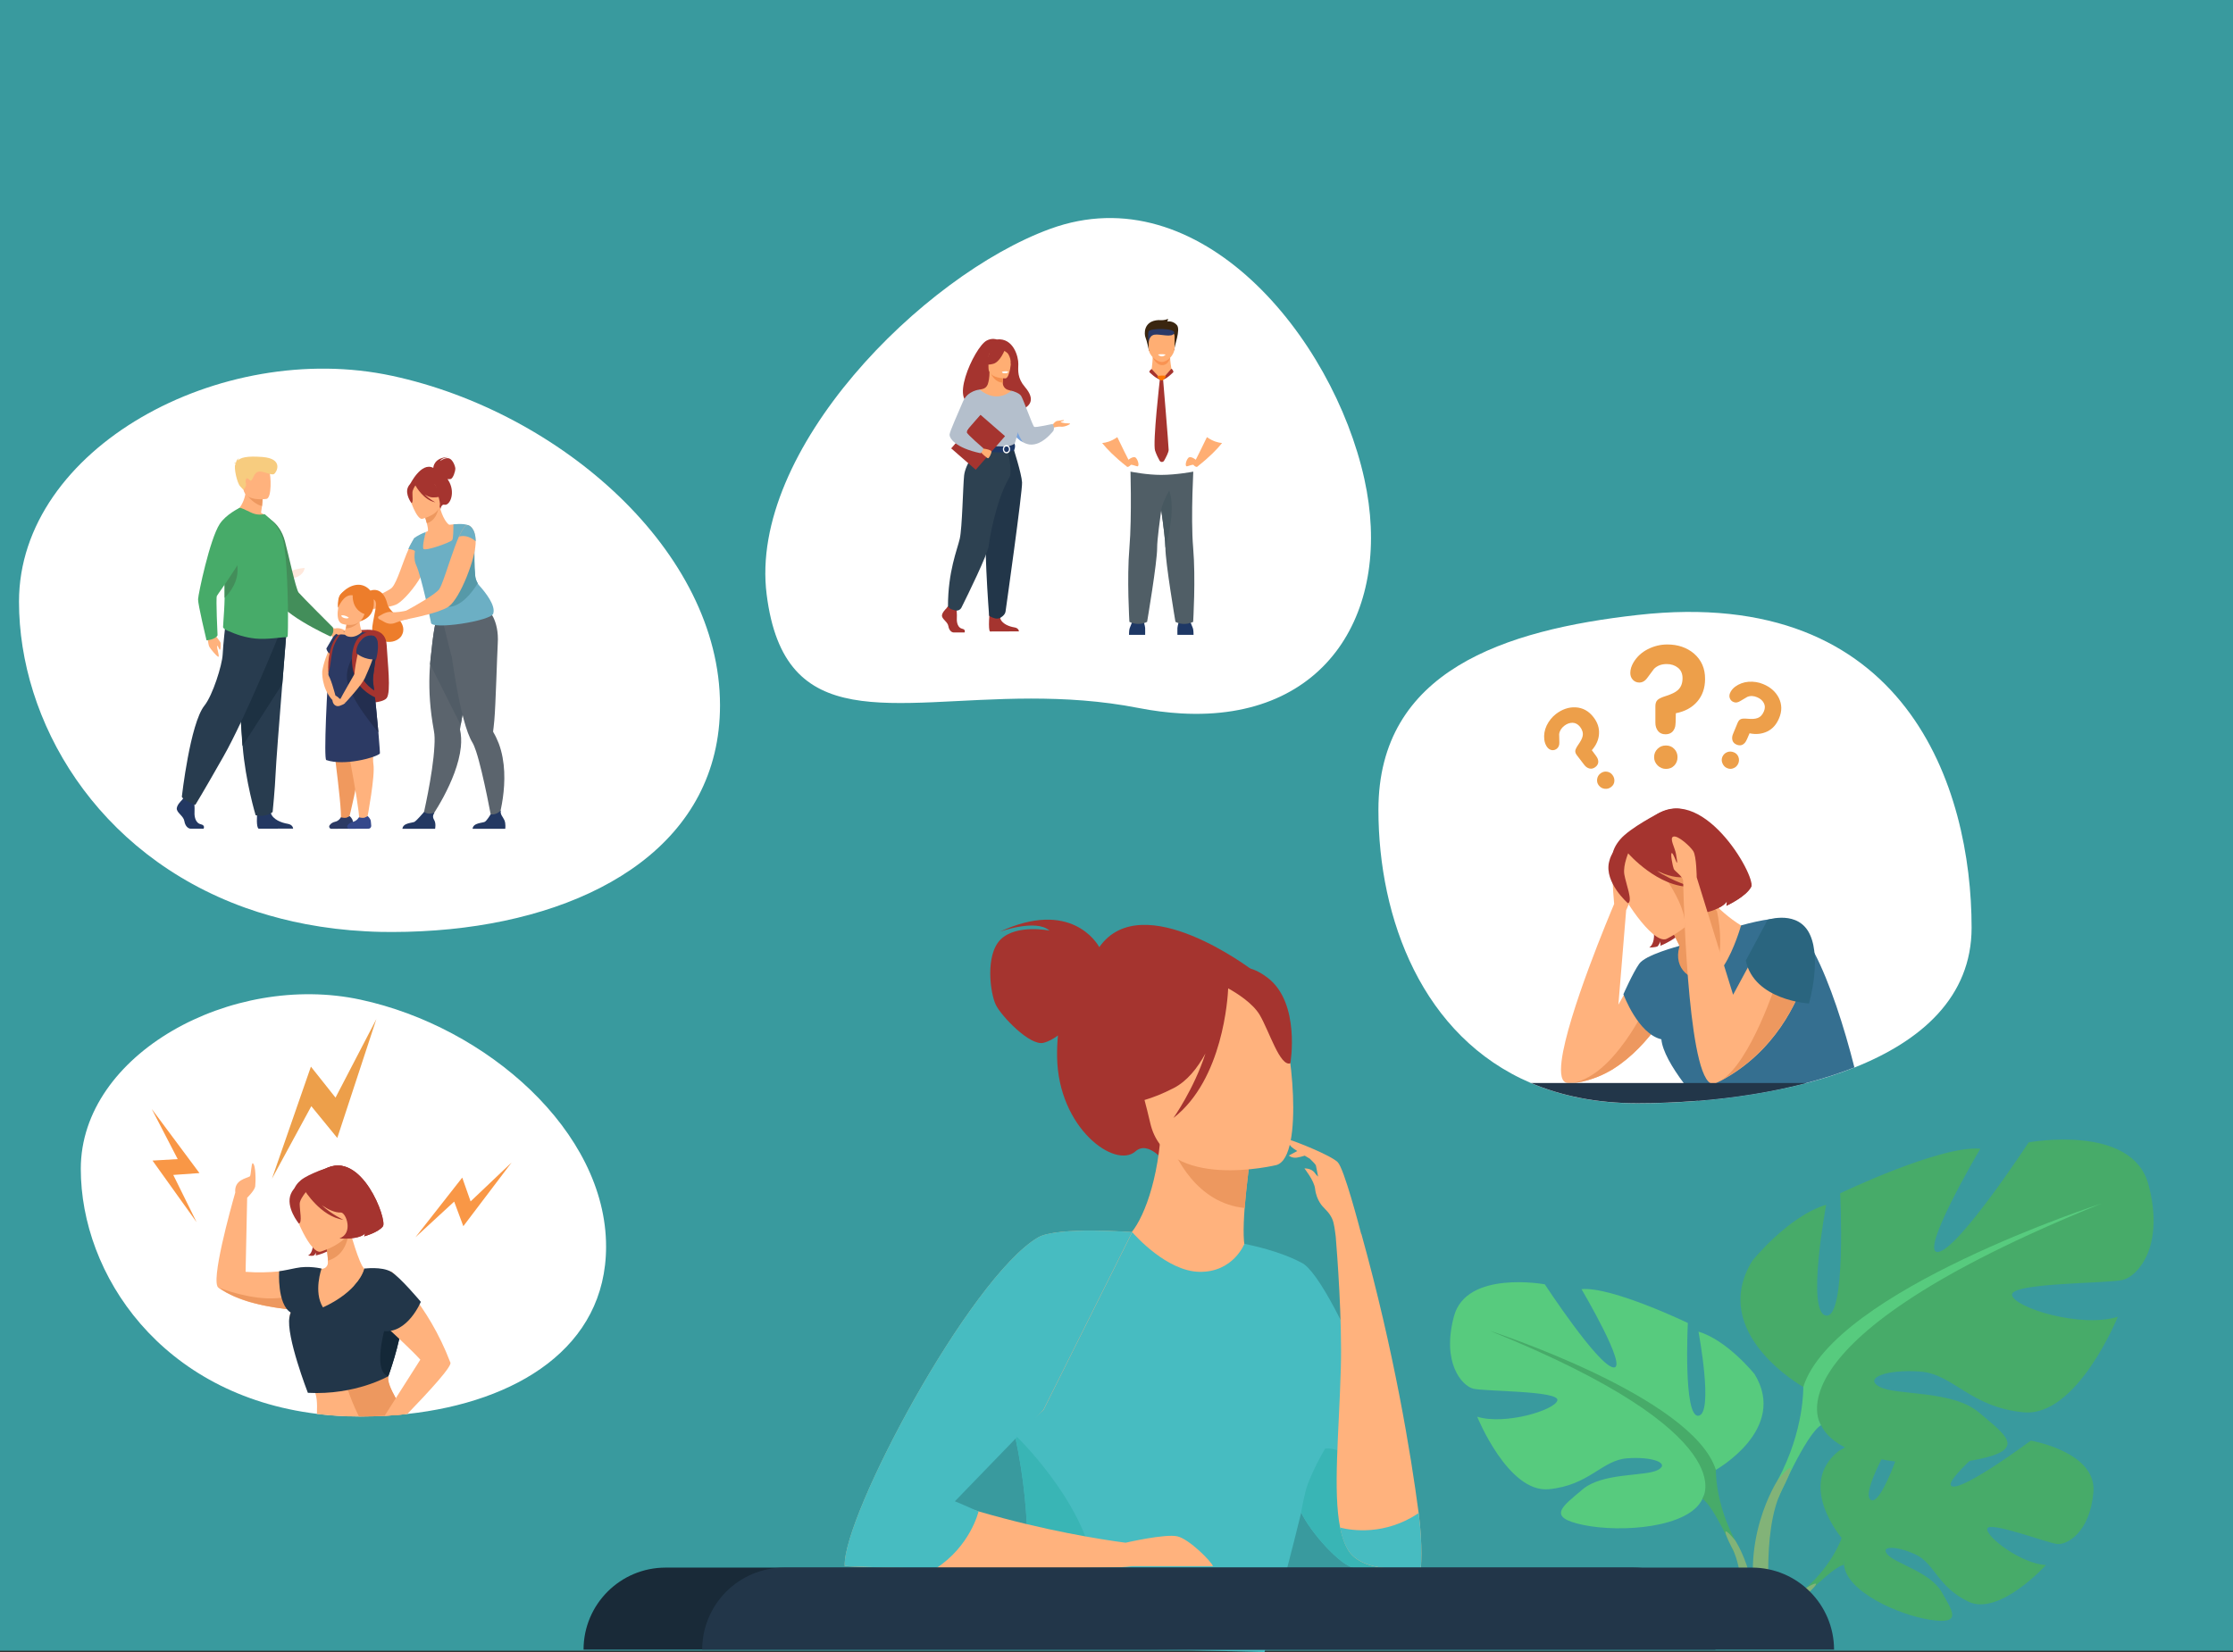 <?xml version="1.0" encoding="UTF-8"?>
<svg xmlns="http://www.w3.org/2000/svg" version="1.1" width="1000" height="740" viewBox="0 0 1000 740"><rect x="0" y="0" width="1000" height="740" fill="#333333" stroke="none"/><svg id="Ebene_1" viewBox="0 0 2902.8 1679.5" width="1279" height="740" x="-140" y="0">
  <defs>
    <style>.cls-1{fill:#ffb27d;}.cls-2{fill:#47bcc1;}.cls-3{fill:#1e3865;}.cls-4{fill:#ffe8dc;}.cls-5{fill:#2d4151;}.cls-6{fill:#438e5a;}.cls-7{fill:#356f90;}.cls-8{fill:#47ab69;}.cls-9{fill:#223649;}.cls-10{fill:#f0995e;}.cls-11{fill:#a5342f;}.cls-12{fill:#f99352;}.cls-13{fill:#399a9e;}.cls-14{fill:#f8caa4;}.cls-15{fill:#1d3142;}.cls-16{fill:#ed7d2b;}.cls-17{fill:#fc7600;}.cls-18{fill:#82b378;}.cls-19{fill:#505e66;}.cls-20{fill:#ffae73;}.cls-21{fill:#5b646d;}.cls-22{fill:#fff;}.cls-23{fill:#232e4f;}.cls-24{fill:#2c3a64;}.cls-25{fill:#ed985f;}.cls-26{fill:#192a38;}.cls-27{fill:#3a2610;}.cls-28{fill:#e8f2fa;}.cls-29{fill:#283c4f;}.cls-30{fill:#515c66;}.cls-31{fill:#5699a8;}.cls-32{fill:#2a657f;}.cls-33{fill:#475860;}.cls-34{fill:#142838;}.cls-35{fill:#f48f4e;}.cls-36{fill:#39b5b5;}.cls-37{fill:#f99746;}.cls-38{fill:#78a2dc;}.cls-39{fill:#233862;}.cls-40{fill:#ed9f4a;}.cls-41{fill:#6cafc4;}.cls-42{fill:#35488b;}.cls-43{fill:#b4bfcc;}.cls-44{fill:#2a3967;}.cls-45{fill:#f7cc7f;}.cls-46{fill:#57cb7e;}</style>
  </defs>
  <rect class="cls-13" width="2902.8" height="1678.2"/>
  <path class="cls-22" d="M2321.65,943.1c0,70.6-51.2,115.2-119.1,142.2-15.5,6.2-31.9,11.4-48.7,15.8-35.9,9.4-74,15.1-110.1,18.1-21.5,1.7-42.3,2.5-61.6,2.5-41.5,0-77.5-7.5-108.3-20.6-110.5-47.1-155.1-167.2-155.1-277.8,0-141.5,128.2-182.9,263.5-198.1,273.8-30.9,339.4,176.3,339.4,317.9Z"/>
  <path class="cls-22" d="M1518.25,725.3c-13.8-.8-28.4-2.6-43.7-5.6-37.9-7.4-74.5-9.5-109-9.5-142.8.2-250.6,37.6-268.6-105.9-18.5-146.4,158.6-324.3,288.1-371.6,152-55.6,287.4,109.8,319.4,254.2,29.2,132.1-36.8,246.9-186.2,238.4Z"/>
  <path class="cls-22" d="M933.75,1267.3c0,102.6-91,158.1-202,170.2-.7.1-1.5.2-2.2.2-6.9.7-13.8,1.3-20.8,1.6h0c-8.1.4-16.4.7-24.6.7h-1.5c-14.8-.1-29-.9-42.6-2.6-158.3-19.3-240.2-141.6-240.2-249.1,0-117,153.7-200.2,284.3-172,128.3,27.6,249.6,134,249.6,251Z"/>
  <path class="cls-22" d="M1049.55,717c0,138.4-124.1,212.6-274.4,227.6-19.2,1.9-38.9,2.9-58.7,2.9-3.7,0-7.4,0-11.1-.1h-.5c-5.2-.1-10.4-.3-15.5-.6-21.2-1.1-41.5-3.6-60.9-7.3-16.9-3.2-33.1-7.4-48.6-12.3-4.4-1.4-8.7-2.9-13-4.4-151.8-54.6-229.8-190-229.8-311.1,0-156.1,205.1-267.1,379.3-229.6,171.3,36.9,333.2,178.8,333.2,334.9Z"/>
  <path class="cls-11" d="M1435.05,962.9c-2.3-4.2-29.2-49.1-101.3-15.6,0,0,37-13.5,50.7-1.2,0,0-33.3-6.9-49.6,8.9-16.2,15.9-10.5,55.5-4.9,66.7,5.5,11.2,34.4,41.7,48.2,38.5,5.2-1.2,10.4-4.2,14.9-7.5-.7,6.7-1,14-.9,21.8,1.1,72.4,59,114.3,79.7,96,13.3-11.8,30.9,12.2,30.9,12.2l88.1-196.3s-112.1-85.7-155.8-23.5Z"/>
  <path class="cls-1" d="M1640.35,1370.6c-18.5,12.8-41.6,23.4-70.7,30.1-108.9,25.2-150.7-66.9-166.3-130.1,14.9-8.5,28.8-10.4,36.9-11.3,7.9-.9,16.2-1.5,23-1.9,12.2-9.4,30.5-47.7,34.5-107.2l5.1,1.4,85.8,23.5s-3.9,27.3-5.9,53.1c-1.5,20.2-1.7,39.5,2.1,44.2,6.7,1.5,10.7,2.4,10.7,2.4v.1c1.3,1.7,26.2,42.7,44.8,95.7Z"/>
  <path class="cls-25" d="M1588.75,1175s-3.9,27.3-5.9,53.1c-48.6-4.9-71.2-51.2-80-76.6l85.9,23.5Z"/>
  <path class="cls-1" d="M1615.25,1184.4s-112.3,27.6-128.4-42.6-41.4-113.9,29.5-134.5c71-20.6,91.1,3,102.2,25.1,11.2,22.2,25.5,143.1-3.3,152Z"/>
  <path class="cls-11" d="M1606.35,994.2c-22.2-17.1-34.3-9.5-40.3-1.5-69.3-19.8-97.6,39.3-97.6,39.3,4,52.1-25.8,89.2-25.8,89.2,0,0,23.4,8,68-15,13.6-7,24.2-20.3,32.3-35.2-11.8,36.5-32.6,65.6-32.6,65.6,50.6-39.1,55.3-122.9,55.7-131.8,8.3,4.6,24.9,14.9,32.1,27.1,9.7,16.6,20.6,52.8,31.1,49.1,0,.2,10.5-61.1-22.9-86.8Z"/>
  <path class="cls-2" d="M1640.35,1283.6c-15.7-8.3-35.8-14.5-57.8-19.1,0,0-11.3,29.1-45.8,28.5-32.8-.6-65.2-36.8-68.3-40.4-37.5-1.2-65.1,0-65.1,0,0,0-79,123.7-69.3,152.3,6.4,18.9,11.5,37.5,15.5,55.7,18.4,84.4,12.6,157.8,7.9,192.3-1.8,13.3-3.4,20.8-3.4,20.8l248.9,5.8s20.6-73.4,35.9-136.1c.5-1.9.9-3.8,1.4-5.6,10.4,21.4,39.8,53.5,53.1,56,.8.2,4.5.2,9.9.3,19.9.2,58.5.4,58.5.4,7.4-59.1-89-296.8-121.4-310.9Z"/>
  <path class="cls-36" d="M1357.45,1652.8c4.7-34.4,10.5-107.9-7.9-192.3.1-1,.1-1.5.1-1.5,0,0,68.1,65.1,79.9,133.1,8.1,46.5-41,58.6-72.1,60.7Z"/>
  <path class="cls-1" d="M1550.55,1592.2c-1.4-4.5-24-27.5-36.2-30.3s-52.6,6.5-52.6,6.5h0c-25.1-3.3-82.2-12.3-149.2-31.8-11.8-3.4-23.9-7.2-36.2-11.3l102-91.9,90.2-180.7s-76.5-6-95.9,5.5c-69.7,41.5-198.7,283.9-196.3,334,0,0,32.7,1.8,92.4,2.6,45.9.6,107.7.6,183-1.4,0,0,8.3,0,17-1.2h81.8Z"/>
  <path class="cls-2" d="M1378.25,1433.3l-90,93c8.9,3.4,18.1,8.1,24.1,10.2,0,0-8.2,35.4-43.7,58.2-59.7-.8-92.4-2.6-92.4-2.6-2.4-50.2,126.6-292.5,196.3-334,19.4-11.5,95.9-5.5,95.9-5.5l-90.2,180.7Z"/>
  <path class="cls-36" d="M1761.75,1594.4c-5.4,0-67.6-.6-68.4-.7-13.3-2.5-42.7-34.6-53.1-56-.5,1.9,3.3-20.2,6.8-29.2,7.5-19.3,17.5-35.7,17.5-35.7,35.8-5.3,97.3,87.7,97.2,121.6Z"/>
  <path class="cls-1" d="M1759.65,1538.3c-7.9-60.1-24.9-164.1-58.2-283.8h-.2c-2-7.6-17.4-66.6-23.9-73-6.9-6.9-43.3-21.4-49.6-22.9,0,0-1,4.2,2.7,7.5,1.1,1,3.2,2.4,5.8,4.1l-8.6,4.6s3.2,2.8,8.1,2.1c2.3-.3,5.4-1.2,8.1-2,1.8,1.1,3.5,2.1,5.2,3.1,2.7,2.6,5.9,5.8,6.2,7,.3,1.4,1.5,7.4,2.2,11.2-1.3-1.2-2.5-2.4-3.2-3.5-3.5-5.3-10.7-4.8-10.7-4.8,0,0,9.9,12.4,10.8,20.5,1.4,12.3,8.3,18.7,8.3,18.7h0c2.5,3,6.1,5.6,9,11.8,2.2,4.5,3,13.2,3.7,18.2h0c1.5,18.1,6.6,84.8,5.2,133.9-1.9,66.1-8.1,125.3-.7,162.1,1.9,9.5,4.8,17.5,8.8,23.8,16.2,24.9,73.2,17.6,73.2,17.6,0,0,2.3-21.6-2.2-56.2Z"/>
  <path class="cls-2" d="M1761.75,1594.4s-56.9,7.3-73.2-17.6c-4.1-6.2-6.9-14.2-8.8-23.8,12.2,3.1,45.6,8.2,79.9-14.7,4.5,34.6,2.1,56.1,2.1,56.1Z"/>
  <path class="cls-4" d="M605.35,585.2s6.8-6.6,22-7.8c0,0-.2,6.5-8.8,9.6-8.5,3.1-13.2-1.8-13.2-1.8Z"/>
  <path class="cls-1" d="M719.95,1421.6c-5.1-9.2-8.7-17.3-7.6-22.4h0c.2-.8.4-2.4.7-4.5,1-8,2.9-23.8,5.9-37.8.4-1.9.8-3.7,1.3-5.4h0c.3-1.1.6-2.2.9-3.3.8-2.9,1.3-5.7,1.5-8.4,1.5-18.1-9-33.2-19.6-42-1.4-1.2-2.8-2.2-4.2-3.1-4-2.7-7.9-4.4-10.8-4.8-2.8-2.4-6.4-12.1-9.4-21.2-1.1-3.4-2.1-6.8-3-9.6,0-.1-.1-.2-.1-.3-.9-3.1-1.6-5.6-2-6.9h0c-.1-.5-.2-.8-.2-.8l-.8.5-3.2,2h0l-7.9,5-12.3,7.8v.1c.3,1.2.6,2.5.9,3.9.1.7.2,1.4.3,2.2.3,2.1.4,4.3.5,6.5h0c.1,1.6.1,3.2.1,4.8,0,3.4-2.9,6.2-6.3,6h-.2c-6.9-.3-14.4-.4-18.4,0-7.5.8-15.5,1.9-24.5,2.7h-.2c-10.1.9-21.3,1.4-34,.4l1.6-75.3s7.8-7.6,8.2-11.7c.5-4.1.8-21.6-2.5-23.4-1.5-.8-1.8,12.6-2.9,13.3-3.3,2.2-16.1,3.3-14.9,16.5h0c-4.4,15.4-25.8,92-16.9,96.9h0c2.5,1.8,5.1,3.4,7.9,4.9.6.3,1.2.6,1.8.9.3.2.7.4,1,.5l3,1.5c.6.3,1.1.5,1.7.8.8.4,1.6.7,2.4,1,.5.2,1,.4,1.5.6,1.2.5,2.4.9,3.6,1.4.3.1.7.3,1,.4.1.1.2.1.4.1.4.1.8.3,1.2.4h0c.7.2,1.4.5,2.1.7.7.2,1.4.4,2.1.7,1.4.4,2.8.9,4.2,1.2.5.2,1.1.3,1.6.4.3.1.6.2.9.2.7.2,1.4.4,2,.5,1.5.4,3.1.8,4.6,1.1.5.1,1.1.2,1.6.4h.2c.7.1,1.4.3,2,.4.7.1,1.4.3,2.2.4,1.7.3,3.4.7,5.1.9,1.5.3,2.9.5,4.4.7.9.1,1.8.3,2.7.4.8.1,1.6.2,2.4.3.8.1,1.6.2,2.3.3,1.1.1,2.3.3,3.4.4h0c.5.1,1,.1,1.5.2.7.1,1.3.1,1.9.2.4,0,.9.1,1.3.1-.4.9-.7,1.9-.9,2.9-.3.9-.5,1.9-.7,2.8v.1c-.5,2.5-.6,5-.4,7.5,2.5,23,20.8,52.4,26.3,71.7.7,2.4,1.2,4.7,1.4,6.8.4,3.9.4,9,.2,14.4,13.6,1.7,27.9,2.6,42.6,2.6h1.5c8.3,0,16.5-.2,24.6-.7h0c7-.4,13.9-.9,20.8-1.6-3.2-5.6-6.5-11.1-9.4-16.2Z"/>
  <path class="cls-11" d="M661.45,1231.1s18.9,6.7,8.6,27.9c0,0,15.5-.2,18.7-5.1,0,0-.3,2-.9,3,0,0,14.5-3.9,19.1-10.2,4.6-6.3-21.7-78.6-59-58.2,0,0-34.6,7.8-19.5,45.9s2.3,42,2.3,42c0,0,4.1.7,5.8.1,0,0,2.2-1.7,2.3-3.3,0,0,.2,2.3-.3,3.2,0,0,14.2-2.9,19.5-10.2,5.3-7.2,7.8-27.7,3.4-35.1Z"/>
  <path class="cls-25" d="M648.25,1259.5s2.1,13.2,3,22.1c17.8-5.7,19.5-21.8,22.2-30.7l-25.2,8.6Z"/>
  <path class="cls-11" d="M670.75,1250s7.3-14.9,8.2-27c.6-8.7,5.7-44.7-25.5-36.8,0,0-21.8,6.9-29.9,13.6-6.4,5.4-15.2,16.5-1.2,42.8l3.9,9,44.5-1.6Z"/>
  <path class="cls-1" d="M643.55,1272.5s38.5-11.1,31.2-34.9c-7.3-23.9-7.2-41.4-32.1-35.3-24.9,6.1-26.9,16.6-26.4,25.2.5,8.5,17.1,47.3,27.3,45Z"/>
  <path class="cls-11" d="M635.15,1204.5s-12.7,12.7-12.8,19.3c-.1,6.7,2.9,19.4-.9,20.1,0,0-13.7-16.6-8.1-30.1,6-14.2,21.8-9.3,21.8-9.3Z"/>
  <path class="cls-11" d="M647.85,1188.5s-.4.1-1,.3c1.2,2.6-19.7,21.1-19.7,21.1,0,0,16.4,27,39.6,30.2,0,0-11.9-5.5-21.9-14.8,6.3,4.3,13.2,7.7,19.5,7.4,5.2.3,12.8,21.1-1.6,26.3,0,0,19.2,2,26-5.1,0,0-.3,2-.9,3,0,0,14.5-3.9,19.1-10.2,4.5-6.3-21.7-78.6-59.1-58.2Z"/>
  <path class="cls-25" d="M624.15,1332.3c-22.3-1.5-53.4-5.9-76.2-18.3-4.5-2.8-7.5-4.6-7.9-4.9h0c.4.2,2.8,1.1,6.5,2.3,14.5,4.9,49.6,14.6,71.6,3.6,15.6-7.8,12.2,4.6,6,17.3Z"/>
  <path class="cls-25" d="M729.45,1437.8c-6.9.7-13.8,1.3-20.8,1.6h0c-8.1.4-16.4.7-24.6.7h-1.5c-5.2-10.5-9-20.3-11.2-26.9-1.8-5.1-2.6-8.2-2.6-8.2,13-6.6,26-9.7,38.3-10.3,2.1-.1,4.1-.1,6.1-.1-.3,2.1-.5,3.7-.7,4.5h0c-1.1,5.2,2.5,13.2,7.6,22.4,2.8,5.2,6.1,10.7,9.4,16.3Z"/>
  <path class="cls-9" d="M724.35,1318.8c-10.7-19-36.2-29.1-36.2-29.1-8,25.4-42.2,39.4-42.2,39.4-9.8-15.9-1.4-39.4-1.4-39.4h0s-13-3.3-26.2-.5-16.9,3.2-16.9,3.2c0,0-2.2,33.4,11.8,42-.6,1.6-1.1,3.2-1.3,4.7-3.7,19.1,18.7,76.9,18.7,76.9,48.3,2.6,81.8-16.9,81.8-16.9,0,0,11.9-32.3,14.4-57.3.9-9.4.4-17.8-2.5-23Z"/>
  <polygon class="cls-40" points="594.15 1198.3 594.15 1198.3 633.75 1084.4 658.75 1115.9 700.25 1036.1 700.25 1036.1 660.55 1156.9 634.15 1124.6 594.15 1198.3"/>
  <polygon class="cls-37" points="517.55 1242.5 517.55 1242.5 472.75 1179.9 498.35 1178.4 471.95 1127.4 471.95 1127.4 520.45 1192.6 493.85 1194.5 517.55 1242.5"/>
  <polygon class="cls-37" points="739.95 1257.9 739.95 1257.9 787.55 1197.2 796.05 1221.4 837.75 1181.8 837.75 1181.8 788.65 1246.6 779.35 1221.6 739.95 1257.9"/>
  <path class="cls-34" d="M726.75,1341.9c-2.5,25-14.4,57.3-14.4,57.3-18.2-5.8-.3-60.1-.3-60.1,7.8-.3,10.5-.1,14.7,2.8Z"/>
  <path class="cls-1" d="M775.35,1384.9h0c-22.7-59.7-59.6-92.1-59.6-92.1-20.1-4.2-26,9.1-30.8,28.6-1.2,5.1,42,41.1,60,60.9h0l-25,39.3-11.3,17.8c7-.4,13.9-.9,20.8-1.6.7-.1,1.5-.2,2.2-.2,20.6-21.3,47.1-49.8,43.7-52.7Z"/>
  <path class="cls-9" d="M688.15,1289.7s17.6-2.3,27,3.2,30.3,30.6,30.3,30.6c0,0-13.4,32.5-38,29.7,0,0-37.9-38-28.7-47.2,9.1-9.2,9.4-16.3,9.4-16.3Z"/>
  <path class="cls-1" d="M1992.05,973.6c-3.6,1.4-16.1,24.2-29.4,47.8l7.9-96.1s5.2-10.6,5.2-15.4,6.4-43,3.2-44.2c-3.2-1.2-20.1,17-21.8,25.2-1,4.9,1.2,28.1,1.2,28.1h0c-3.6,8.5-47.5,112.5-53.4,159.4-1.7,13.5-.2,22.3,6.3,22.6,1.7.1,3.3.1,5,0,6.7-.4,13.4-2.1,19.5-4.1q.1,0,.2-.1c6.5-2.1,12.6-4.9,18.5-8.3.1-.1.3-.1.4-.2,1.7-.9,2.6-1.5,2.6-1.5v-.1c19-11.8,34.4-29.2,45.2-44,11.6-15.9,17.9-28.8,17.9-28.8,10.5-37.5-16.5-44.9-28.5-40.3Z"/>
  <path class="cls-11" d="M2027.45,889.7s29.3,5.2,19.3,38.6c0,0,22.5-4.1,26.1-12.1,0,0,0,3-.5,4.6,0,0,20.2-9.2,25.3-19.5s-50.9-109.3-100.3-70.4c0,0-48.5,19.8-17.1,71.7,31.3,51.9,13.7,60.7,13.7,60.7,0,0,6.1,0,8.5-1.2,0,0,2.8-3,2.5-5.3,0,0,.8,3.3.4,4.7,0,0,19.9-7.7,25.9-19.6,5.8-11.8,4.5-42.4-3.8-52.2Z"/>
  <path class="cls-1" d="M2089.35,953.2c1.7,14.6,1.6,37.4-15.3,41.8-10.6,2.7-18.1,7.1-24.2,10.1-8.4,4.1-13.8,5.5-20.3-3.9-11.2-16.1-6.9-38.7-6.9-38.7l2.2-.7c-5.2-10.2-10.1-20.9-12-27.9l37.9-19.6,3.6-1.8s3.5,4.3,9.5,10c7.8,7.5,20,17.6,34.1,24.1l-8.6,6.6Z"/>
  <path class="cls-25" d="M2056.75,1000.1l-6.8,5c-8.4,4.1-13.8,5.5-20.3-3.9-11.2-16.1-6.9-38.7-6.9-38.7l2.2-.7c-5.2-10.2-10.1-20.9-12-27.9l37.9-19.6c2.1,2.3,6.3,6.7,12,11.9,3.6,17.5,7.1,48.4-6.1,73.9Z"/>
  <path class="cls-11" d="M2045.65,915s7.1-23.5,5.3-41.4c-1.2-12.8-2.7-66.6-46.3-47.4,0,0-30.2,15.3-40.2,27.2-8,9.4-18.2,27.7,8.7,62.7l7.8,12.2,64.7-13.3Z"/>
  <path class="cls-1" d="M2027.55,944.7c-8.5,6.3-16.1,9.9-16.1,9.9-14.3,5.8-47.9-46.7-50.7-59-2.8-12.3-2.5-28.2,32.3-43.2,24.5-10.5,33.8-1,42.9,17.2,3.8,7.6,7.6,16.7,12.5,26.5,10.3,20.5-6.7,38.2-20.9,48.6Z"/>
  <path class="cls-25" d="M2030.15,942.8c2.9-25.1-31.8-66.7-31.8-66.7,0,0,20.4-3.6,37.7-6.5,3.8,7.6,7.6,16.7,12.5,26.5,10.2,20.5-4.2,36.3-18.4,46.7Z"/>
  <path class="cls-11" d="M1973.65,865s-6.5,14-5,23.8c1.6,9.7,9,27.6,3.7,29.5,0,0-24.1-20.9-19.2-41.9,5.2-22.3,20.5-11.4,20.5-11.4Z"/>
  <path class="cls-11" d="M1968.55,863.6s1.3,1.1,3.6,3c.1.4.2.7.2.7,0,0,30.6,35.4,65.1,34.3,0,0-18.7-5-35.6-16.3,10.2,4.8,21.1,8,30.3,6,7.6-.9,23.8,27.6,4.1,38.8,0,0,28.5-1.8,36.7-13.8,0,0,0,3-.5,4.6,0,0,20.2-9.2,25.3-19.5,5-10.3-77.6-98.3-129.2-37.8Z"/>
  <path class="cls-25" d="M2002.55,1042.7c-10.8,14.8-26.2,32.2-45.2,44v.1s-.9.6-2.6,1.5c-.1.1-.3.1-.4.2-5.8,3.4-12,6.2-18.5,8.3q-.1,0-.2.1c-6,2.1-12.8,3.7-19.5,4.1,5.6-1,11.1-3.2,16.3-6.1,9.7-5.4,18.5-13.5,26-22.2,17-19.4,27.8-41.4,28.4-41.6l15.7,11.6Z"/>
  <path class="cls-7" d="M2161.95,968.9h0c-1.6-3.1-3.2-6-4.8-8.7-7-11.9-14.1-20.6-21-24.5h0c-3.8-2.1-10.8-2.3-19.6-1.2h0c-8.4,1.1-18.5,3.3-29.2,6.3h0s-6.8,24.2-17.3,40.6c-3,4.7-6.4,8.8-10,11.4-2.7,2-5.5,3.2-8.4,3.3-7.4.3-13.7-1.6-18.5-5-7.3-5.2-11.1-14-9.5-24.3h0l1.2-5.1h0v-.1h0c-1,.3-34.8,9.1-41.1,18.3-6.5,9.3-16,30.9-16,30.9,0,0,14.8,40.2,38.6,45.8v.1c1.1,11.8,10.6,28.2,22.6,44.3,4.6,6.2,9.7,12.3,14.8,18.1,36.1-2.9,74.2-8.6,110.1-18.1,16.8-4.4,33.2-9.7,48.7-15.8-10.4-41.2-24.9-86.1-40.6-116.3Z"/>
  <path class="cls-1" d="M2122.15,936.6c-5,2-24.6,41.5-42.9,74.7l-37-119.4s-.2-21.5-3.5-26.6-15.5-16.1-20.1-14.8,1.5,11.4,2.5,17.4,1.5,8.9,1,9.2-3.8-10.3-5.3-9.8,1,13.5,2.1,16.1c1,2.4,8.4,6.8,9.5,11.5.7,31,6,215.3,32.3,206.8l.6-.3,4.8-2.4h.2c56.4-29.8,78.5-81.8,85.8-104,2.1-6.6,3-10.6,3-10.6,11.5-44.7-19.3-53.3-33-47.8Z"/>
  <path class="cls-40" d="M2019.35,761.3c-2.2-2.3-5-3.4-8.4-3.4s-6.2,1.1-8.5,3.4c-2.3,2.3-3.5,5.1-3.5,8.5,0,3.2,1.2,6,3.6,8.4,2.4,2.3,5.2,3.5,8.5,3.5s6.1-1.1,8.4-3.4c2.2-2.3,3.3-5.1,3.3-8.5,0-3.4-1.1-6.2-3.4-8.5ZM2039.45,664.4c-7.3-6.1-16.3-9.2-27.1-9.2-6.9,0-13.5,1.6-19.8,4.8s-11.1,7.7-14.6,13.5c-2.1,3.6-3.2,7.1-3.2,10.7,0,2.8.9,5.1,2.6,6.9,1.7,1.8,3.9,2.8,6.6,2.8,3.1,0,5.9-1.6,8.2-4.9l6.7-9c3.2-3.2,7.5-4.9,12.9-4.9,4.6,0,8.4,1.3,11.5,3.8s4.6,6.1,4.6,10.6c0,5.3-1.6,9.3-4.9,12.2-2.3,2.1-6.4,4.1-12.1,5.9-4.2,1.3-7.1,2.7-8.5,4.1-1.4,1.4-2.1,3.5-2.1,6.3v16.8c0,3.3.9,6.1,2.7,8.4,1.8,2.2,4.3,3.3,7.5,3.3,5.2,0,8.5-2.6,9.9-7.7.4-1.8.7-6.4.7-13.7,9.2-1.8,16.4-5.7,21.7-11.8,5.3-6.1,8-13.8,8-23,.1-10.7-3.7-19.3-11.3-25.9Z"/>
  <path class="cls-40" d="M2084.65,769.5c-.9-2.2-2.4-3.8-4.7-4.7s-4.5-1-6.8-.1c-2.2.9-3.8,2.5-4.8,4.7-.9,2.2-.9,4.4.1,6.7s2.5,3.9,4.7,4.8c2.3,1,4.5,1,6.7,0,2.2-.9,3.7-2.5,4.7-4.8.9-2.2.9-4.4.1-6.6ZM2125.65,709.4c-3.2-6.2-8.5-10.9-15.8-13.9-4.7-2-9.6-2.7-14.8-2.4-5.1.4-9.7,2.1-13.7,5-2.4,1.8-4.2,4-5.2,6.4-.8,1.9-.9,3.7-.2,5.5.7,1.7,1.9,3,3.7,3.7,2.1.9,4.4.6,6.9-1l7.1-4.2c3.1-1.3,6.5-1.2,10.1.4,3.1,1.3,5.3,3.2,6.7,5.8s1.4,5.4.1,8.5c-1.5,3.6-3.7,5.9-6.8,6.9-2.2.8-5.5,1-9.8.6-3.3-.3-5.6-.2-6.9.4-1.3.6-2.4,1.8-3.2,3.7l-4.7,11.4c-1,2.3-1.1,4.4-.6,6.4.6,2,2,3.5,4.2,4.4,3.6,1.5,6.5.7,8.9-2.4.8-1.1,2.3-4.1,4.3-9.1,6.7,1.4,12.7.7,18.1-1.9,5.3-2.6,9.3-7.1,11.9-13.4,3.1-7.2,3-14.1-.3-20.8Z"/>
  <path class="cls-40" d="M1956.65,787.9c-1.5-2-3.4-3.1-5.8-3.4-2.3-.3-4.5.3-6.4,1.8-2,1.5-3.1,3.5-3.4,5.8-.3,2.4.2,4.6,1.8,6.5,1.5,1.9,3.4,3,5.9,3.3,2.4.3,4.6-.3,6.5-1.8,2-1.5,3.1-3.4,3.3-5.8.2-2.3-.4-4.4-1.9-6.4ZM1937.25,729c-4.8-6.2-10.8-9.5-18.2-9.9-7-.3-13.6,2-19.9,6.8-4,3.1-7.1,7-9.4,11.7-2.2,4.7-3,9.5-2.4,14.4.4,3,1.4,5.6,3,7.7,1.3,1.6,2.8,2.6,4.6,2.9,1.8.3,3.5-.2,5.1-1.4,1.8-1.4,2.7-3.6,2.6-6.5l-.2-8.3c.4-3.3,2.2-6.2,5.3-8.6,2.7-2.1,5.5-3,8.4-3,2.9.1,5.4,1.5,7.5,4.1,2.4,3.1,3.3,6.2,2.7,9.3-.4,2.3-1.9,5.2-4.4,8.8-1.9,2.7-2.9,4.8-3.1,6.2s.4,3,1.6,4.6l7.5,9.8c1.5,2,3.3,3.2,5.3,3.7s4,0,5.9-1.4c3.1-2.4,3.8-5.3,2.3-8.9-.5-1.2-2.5-4-5.8-8.3,4.5-5.1,7-10.7,7.3-16.6.4-6.1-1.5-11.7-5.7-17.1Z"/>
  <path class="cls-25" d="M2151.95,994.8c-7.2,22.2-29.4,74.1-85.8,104,30.6-17.1,58-102.6,58-102.6l27.8-1.4Z"/>
  <path class="cls-32" d="M2114.35,935.1s31.7-10.5,43.2,15.5c11.6,26-1.2,69.6-1.2,69.6,0,0-55.6-3.1-64.2-43.6l22.2-41.5Z"/>
  <path class="cls-9" d="M2153.75,1101c-35.9,9.4-74,15.1-110.1,18.1-21.5,1.7-42.3,2.5-61.6,2.5-41.5,0-77.5-7.5-108.3-20.6h280Z"/>
  <path class="cls-8" d="M2189.55,1563.5s-46.3-54-2.9-88.4c0,0,31.7-19.2,57.6-17.7,0,0-36.7,61.5-24.8,67.6s35.9-71.5,35.9-71.5c0,0,72.2-7,95.5,4.2,0,0-61.8,50.5-48.7,53.5,13,3,79.7-46.6,79.7-46.6,0,0,67.2,11.4,63.6,52.5-3.6,41-26.8,53.7-36.9,52.6-10.2-1.1-69.7-23.8-71-15.5s34.6,35.6,59.7,36.9c0,0-47.4,52.3-78.9,37.2-31.5-15.1-34.2-39-53.8-48s-36.4-8.9-28.3.2c8.1,9.1,43.6,18,54.9,37.9,11.2,19.9,21.3,33.3-11.3,28.4s-85.6-28.8-87.9-56.1l-2.4-27.2Z"/>
  <path class="cls-8" d="M2412.55,1518.3s-182.6-7-222.9,45.2c0,0-8.9,26.7-36.4,51l-4.3,11.7s31.6-33.4,43-35.4c0,0-17.7-64.7,220.6-72.5Z"/>
  <path class="cls-18" d="M2160.85,1614.3c-1.6,1.7-3.9,4.1-7.3,7.2q-.1.1-.2.2c-1.1,1-2.2,2.1-3.2,3.3-6.5,7.2-12.1,17-16.7,27-.9,2-1.8,4-2.6,5.9h-10.7c.9-2.1,1.8-4,2.8-5.9,12.4-24.3,30.1-37.4,30.1-37.4h0c.9-.5,16.7-10,7.8-.3Z"/>
  <path class="cls-46" d="M2061.75,1494.3s73.7-41.3,39.3-97.3c0,0-27.5-34.4-57-43.2,0,0,15.7,83.5,0,85.5s-10.8-94.3-10.8-94.3c0,0-77.6-37.3-108.1-34.4,0,0,48.1,81.5,32.4,79.6-15.7-2-69.7-84.5-69.7-84.5,0,0-79.6-14.7-92.3,32.4s7.9,70.7,19.6,73.7c11.8,2.9,87.4,2,85.5,11.8-2,9.8-53,25.5-81.5,16.7,0,0,31.4,77.6,72.7,73.7,41.3-3.9,54-29.5,79.6-31.4,25.5-2,44.2,4.9,31.4,11.8-12.8,6.9-56,2.3-76.6,19.8s-37.3,28.3,1,36.2c38.3,7.9,107.1,2.9,120.8-26.5l13.7-29.6Z"/>
  <path class="cls-8" d="M1831.85,1352.9s206.3,66.8,229.9,141.5c0,0-1,33.4,19.6,71.7v14.7s-21.6-50.1-33.4-57c0,0,46.2-64.9-216.1-170.9Z"/>
  <path class="cls-18" d="M2099.65,1651.9c-.2,2-.5,3.9-.9,5.9h-10.7c.1-1.8.2-3.8.3-5.9,1-19.9.8-51.3-7.7-72.8,0-.1-.1-.2-.1-.3-.7-1.8-1.5-3.6-2.4-5.2,0,0,0-.1-.1-.1-2.4-4.7-4.1-8.2-5.1-10.8h0c-5.9-14.5,7.7,2.6,8.4,3.3h0s24.5,37.1,18.3,85.9Z"/>
  <path class="cls-8" d="M2150.55,1410s-97.1-54.4-51.8-128.2c0,0,36.3-45.3,75.1-57,0,0-20.7,110.1,0,112.7s14.2-124.3,14.2-124.3c0,0,102.3-49.2,142.4-45.3,0,0-63.5,107.5-42.7,104.9,20.7-2.6,91.9-111.4,91.9-111.4,0,0,104.9-19.4,121.7,42.7,16.8,62.2-10.4,93.2-25.9,97.1s-115.2,2.6-112.7,15.5c2.6,12.9,69.9,33.7,107.5,22,0,0-41.4,102.3-95.8,97.1-54.4-5.2-71.2-38.8-104.9-41.4s-58.3,6.5-41.4,15.5c16.8,9.1,73.8,3,101,26.1s49.2,37.4-1.3,47.7c-50.5,10.4-141.1,3.9-159.3-35l-18-38.7Z"/>
  <path class="cls-46" d="M2453.55,1223.6s-271.9,88.1-303,186.5c0,0,1.3,44-25.9,94.5v19.4s28.5-66,44-75.1c0,0-60.9-85.5,284.9-225.3Z"/>
  <path class="cls-18" d="M2124.65,1504.6s-41.9,63.7-18,141.2l10.8-2.9s-10.5-85.4,11.5-128.3c21.8-43-4.3-10-4.3-10Z"/>
  <path class="cls-26" d="M1977.85,1593.7h-983.6c-46.1,0-83.4,37.4-83.4,83.4h1150.4c0-46-37.3-83.4-83.4-83.4Z"/>
  <path class="cls-9" d="M2098.35,1593.7h-983.5c-46.1,0-83.4,37.4-83.4,83.4h1150.4c-.1-46-37.4-83.4-83.5-83.4Z"/>
  <path class="cls-1" d="M652.95,637.3l5.1,1.7s8.1-2.7,15.3,6.8c0,0,2.2,3.6-.5,6.3-2.5,2.5-3-3.4-7.9-2.2s-8.2-.7-10.3-3.6l-3.6-2.1,1.9-6.9Z"/>
  <path class="cls-11" d="M758.15,475.7c0-.9.7-10.6,15.5-11.1,0,0-7.3.9-8.5,4.1,0,0,4.9-3.9,9-2.7,4,1.3,6.4,8.3,6.4,10.6s-2.2,9.8-4.8,10.4c-1,.2-2.1.2-3.1,0,.7,1.1,1.3,2.2,2,3.5,5.9,12.1-.2,23.9-5.2,22.6-3.2-.8-4.1,4.6-4.1,4.6l-31-25.1c0,.1,11.4-23.5,23.8-16.9Z"/>
  <path class="cls-1" d="M682.05,614.1s-6.1-1.2-7.6,0c-1.4,1.2-8.1,8-6.6,10.2,1.4,2.2,8.3-1.8,9.7-2.2s5.4-1.9,5.4-1.9l-.9-6.1Z"/>
  <path class="cls-21" d="M747.35,831.5l6.6,2.5s28.6-39.7,32.2-74.6c.6-6.2.4-12.3-.9-17.9,0,0,.3-1.6.8-4.4.2-1.3.5-2.9.8-4.7.9-5.3,2.2-12.6,3.7-20.9,3.4-19.1,7.7-43.6,11.1-61.5l-1.8-.6-19.2-6.2-4-12.6-14.3-3.8s-3.2,6.3-6.1,35.8c-.5,3.9-1,8.1-1.4,12.8-1.1,14.1-1.2,31.7,1.4,51.7.7,5.1,1.5,10.4,2.5,15.9.8,4,.9,9.4.5,15.7-1.4,28.4-11.9,72.8-11.9,72.8Z"/>
  <path class="cls-30" d="M754.85,675.2l31.1,61.8c.2-1.3.5-2.9.8-4.7.9-5.3,2.2-12.6,3.7-20.9,3.4-19.1,7.7-43.6,11.1-61.5l-1.8-.6-19.2-6.2-4-12.6-14.3-3.8s-3.2,6.3-6.1,35.8c-.5,3.8-.9,8.1-1.3,12.7Z"/>
  <path class="cls-21" d="M768.55,634.6l.7-6.2c12.1,3.2,44.3-8.9,44.3-8.9,0,0,11.7,10.3,10.1,34.9-.7,12-2.1,63-3.5,78.1-.5,5.5-1,9.4-1.2,10.9h0c-.1.5.1.9.4,1.3,2.1,3.6,3.8,7.3,5.3,11.1,14,37.3-2.2,83.3-2.2,83.3l-4.2-1.7s-9.2-51.2-16.7-73.8c-1.3-3.8-2.5-6.8-3.6-8.6-3.2-5.2-6.3-13.8-9-24-5.2-19.3-9.3-44.3-12.1-63.7-.4,0-8.3-32.7-8.3-32.7Z"/>
  <path class="cls-1" d="M682.05,614.1l.9,6h1.1c2.2-.2,7.5-.4,13.6-1.1,9.1-.9,19.9-2.5,24.1-5.1,6.5-4,17.3-16.2,24.2-28.4.2-.3.3-.6.5-.9,3.6-6.5,6.2-12.9,6.4-18.1.1-3.1-.2-5.8-.8-8.2-.8-3.1-2.2-5.5-3.7-7.4-.2-.3-.4-.6-.7-.8-2.4-2.8-4.7-4-4.7-4-1.2-.5-2.5.1-3.8,1.5h0c-1.1,1.1-2.3,2.9-3.4,5.1l-.1.1c-.2.4-.5.9-.8,1.5-.1.1-.1.2-.2.3-.5,1.1-1.1,2.3-1.6,3.6-6.1,13.4-11.4,33-16.8,39.1-2.3,2.6-14.4,8.3-22.9,12.1-6.3,2.7-11.3,4.7-11.3,4.7Z"/>
  <path class="cls-16" d="M692.85,601c7.2-3.3,15.4-.5,18.6,13.1,2.2,9.1,23.3,19.2,13.8,33.2-9.1,10.9-31,3.8-29.1-10.1,1.8-13.9,6.5-25.4,1.4-27.7-6.3-2.6-4.7-8.5-4.7-8.5Z"/>
  <path class="cls-11" d="M680.55,641.1c15-2.1,29.4-1.6,30.2,14.9s4.7,47.6,0,53.7-29.2,5.2-29.2,5.2c-16.4-28-1-73.8-1-73.8Z"/>
  <path class="cls-1" d="M745.55,559.8c3.8,1.8,8.4,2.9,13.9,3.3,20.7,1.1,25.4-17,26.3-29.1-3-1.1-5.6-1-7.1-.9s-3,.2-4.3.4c-2.5-1.3-7.1-7.8-9.7-18.5l-.9.4-15,7s1.6,4.9,2.8,9.5c.9,3.6,1.6,7.2,1,8.1-1.2.5-1.9.8-1.9.8h0c-.2.4-3.4,8.7-5.1,19Z"/>
  <path class="cls-25" d="M748.75,522.4s1.6,4.9,2.8,9.5c8.7-2.4,11.4-11.6,12.2-16.5l-15,7Z"/>
  <path class="cls-1" d="M746.85,527.5s20.9-4.8,17.7-17.8-2.7-22.3-16.2-19.8-14.8,8.1-14.8,12.7c.1,4.6,7.8,25.8,13.3,24.9Z"/>
  <path class="cls-11" d="M732.45,495.2c2.2-4.7,4.9-4.5,6.5-3.6,9.8-9.1,19.5-1.7,19.5-1.7,3.7,9,11.7,12.6,11.7,12.6,0,0-3.2,3.3-12.5,3.2-2.8,0-5.7-1.3-8.3-3.1,5,5.1,10.9,8.1,10.9,8.1-11.7-2.2-19.5-15.7-20.3-17.2-1,1.5-2.9,4.6-3,7.2-.2,3.6,1,10.5-1,10.7,0,.2-6.9-9.1-3.5-16.2Z"/>
  <path class="cls-41" d="M732.75,558.2c.8-2.3,5.8-11,5.8-11h0s3.2-2.9,12-6.4h0c-.1.5-3.9,14.2-2.5,17.1,1.4,3,27.9-6.6,29.3-8.8,1.2-1.8,1.2-11,1.2-14.6v-1.4s9.9-1.3,15.4.9c0,0-2.2,4.8-3,10-.1.5-.1,1-.2,1.5-.1,1.1-.1,2.1-.1,3.2.1,1.4.8,2.6,1.9,3.8,1,1.1,2.4,2.2,4,3.3,1,.7,2.1,1.5,3.3,2.4h0c.1,6.2-.3,16.4.8,27.2.3,2.8,1.2,5.4,2.6,7.7.6.9,1.2,1.8,2,2.6,5.8,6.5,16.2,19.6,13.9,27.7-.2,7.7-64.8,17.7-63.4,9.3,0,0-9.7-46.8-15-58.1-.2-.4-.4-.8-.5-1.2-1.7-4.5-1.4-9-.8-13.2-2.9-2.1-6.7-2-6.7-2Z"/>
  <path class="cls-31" d="M773.25,617c12.7-.1,23.5-13.4,30.1-24-1.4-2.3-2.4-5-2.6-7.7-1.1-10.9-.7-21-.8-27.2h0c-1.1-.8-2.2-1.6-3.3-2.4-1.6-1.1-3-2.2-4-3.3-10.5,17.6-36.7,64.8-19.4,64.6Z"/>
  <path class="cls-1" d="M725.05,623.9l1.7,6.4s2.2-.4,5.7-1c1-.2,1.6-.3,1.6-.3,2.8-.5,6.1-1.3,9.8-2.1h0c6.2-1.5,13.2-3.3,19.1-5.3,4.1-1.4,7.7-3,10.2-4.5.2-.1.4-.3.7-.5,5.8-4.2,12.8-16.7,18.2-30.1.7-1.8,1.4-3.7,2.1-5.5,2.5-6.7,4.5-13.3,5.7-19,.7-3.4,1.2-6.5,1.3-9,0-.9.1-1.7,0-2.5-.1-14.5-7.3-16.5-7.3-16.5-.1,0-.3-.1-.5-.1-1.2-.2-2.5.6-3.9,2.3-1.7,2-3.5,5.4-5.3,9.4-2.8,6.4-5.8,14.8-8.6,23-1.5,4.5-3,9.1-4.5,13.3-.8,2.5-1.7,4.9-2.5,7.1-1.5,4.2-2.9,7.6-4.2,9.7-.8,1.4-3.1,3.3-6.1,5.5-5.3,3.8-13,8.5-19.8,12.3-2.8,1.6-5.4,3-7.6,4.2-3.5,2-5.8,3.2-5.8,3.2Z"/>
  <path class="cls-41" d="M784.25,545.5c9.6-2.6,17,4.9,17,4.9-.1-14.4-7.3-16.4-7.3-16.4-2.8-1.3-6.2,3.8-9.7,11.5Z"/>
  <path class="cls-39" d="M798.05,842.6h33.2s.8-5.1-.9-8.9c-1.7-3.7-4.3-5.4-3.6-9.8-2.1,2.2-5.5,4.6-10.3,4-.6,1-3.8,6.1-5.8,7.5-2.3,1.4-12,.9-12.6,7.2Z"/>
  <path class="cls-39" d="M726.75,842.6h33.2s1.2-5.3-.9-8.9c-1.9-3.2-1.2-5,.2-7.6-1.5.6-3.4,1.2-5.6,1.1-1.7-.1-3.4-.8-4.9-1.7-1.4,1.6-7.5,8.6-9.5,9.9-2.2,1.4-11.9.9-12.5,7.2Z"/>
  <path class="cls-10" d="M652.35,725.9s13.4,94.9,11.8,106.6l8.4-1s10.6-41.4,9.3-53,10.5-59.4-.4-63.6c-10.8-4.2-29.1,11-29.1,11Z"/>
  <path class="cls-1" d="M664.45,726.1s19.1,95,18.3,106.8l8.4-1.9s8.1-42.7,6.1-54.2,6.8-59.9-4.3-63.4c-11.1-3.6-28.5,12.7-28.5,12.7Z"/>
  <path class="cls-24" d="M664.25,830.9s-2,3.7-5.8,4.5c-2.4.5-4.5,1.8-5.7,3.6-1.1,1.5,0,3.6,1.8,3.6l19.4-.1c1.7,0,2.9-1.4,2.8-3.1-.2-1.4-.3-3.1-.4-4.4-.2-2.8-3.2-5.3-3.2-5.3,0,0-2.7,1.5-3.7,1.7-2.3.3-5.2-.5-5.2-.5Z"/>
  <path class="cls-42" d="M682.55,830.9s-2,3.7-5.8,4.5c-2.4.5-4.5,1.8-5.7,3.6-1.1,1.5,0,3.6,1.8,3.6l19.4-.1c1.7,0,2.9-1.4,2.8-3.1-.2-1.4-.3-3.1-.4-4.4-.2-2.8-3.2-5.3-3.2-5.3,0,0-2.7,1.5-3.7,1.7-2.3.3-5.2-.5-5.2-.5Z"/>
  <path class="cls-1" d="M660.55,643.7s-12.7,21.4-15.3,38.8c0,0,6.2,8.3,8.7,2.5s20.6-37.1,6.6-41.3Z"/>
  <path class="cls-16" d="M662.95,605.7c.1-.2,5.8-9.2,16.4-11,8.6-1.5,16.7,4.6,18,13.2,1.3,8.7,0,19.9-14.2,23.9l-20.2-26.1Z"/>
  <path class="cls-1" d="M665.55,644.3l16,9.5,4.2-11.2s-2-4.1-2.6-10.7c-.2-2.8-.2-6,.3-9.5l-13.9,6s.2,1.3.3,3.1c.1,2,0,4.7-.7,7.2-.6,2.3-1.7,4.3-3.6,5.6Z"/>
  <path class="cls-24" d="M702.35,744.6c-1.5-17.1-3.7-39.6-5.1-48.8-.5-3-.5-6.1-.1-9.2l3.3-24.3,1-7.6c.5-4-1.7-7.9-5.4-9.5-3.4-1.4-5.9-1.8-10.2-2.7-2.7,2.4-7.9,5.9-13.4,4.8-4.1-.8-5-2.9-4.7-5.2-1.1.1-2,0-2.9.2-3.5.5-6.5,2.4-8.4,5.1h0l-.1.1c-.3.4-.6.9-.8,1.4l-6.1,10.4s.6,3.6,3.6,5.3c-3,32.9-6.4,107.2-3.7,108.1,18.1,6.2,50.1-2.4,54.5-6.6.2-.1-.5-9.4-1.5-21.5Z"/>
  <path class="cls-11" d="M662.85,644.3c-9.4,7.5-12.5,26.4-11.3,39.3,2.3-5.8,2.2-14.5,4.5-23.7,2.2-8.9,8.4-15.9,8.4-15.9-.3,0-1.6.3-1.6.3Z"/>
  <path class="cls-25" d="M669.25,638.8c7.7.3,14-6.9,14-6.9l-13.3-.3c.1,2,0,4.7-.7,7.2Z"/>
  <path class="cls-1" d="M665.75,634.3s15,5,21.1-6.8c6.5-12.8.9-22.7-4.3-23.7-10.3-1.9-16.5,1.6-18.6,5.7-2.1,4.1-6.5,22.1,1.8,24.8Z"/>
  <path class="cls-22" d="M672.25,627.9s-.7,1.5-4.7.4c0,0-3.3-1-2.8-2.7,0-.1,3.5-.6,7.5,2.3Z"/>
  <path class="cls-23" d="M702.35,744.6c-.5-.6-30.9-36-32-54.9-1.1-19,15.3-32.9,15.3-32.9,6.5-.4,11.3,1.7,14.8,5.6l-3.3,24.3c-.4,3-.4,6.1.1,9.2,1.4,9.2,3.6,31.6,5.1,48.7Z"/>
  <path class="cls-11" d="M690.35,643.1c-14.5,3.3-18.4,27.3-11.7,45.7,4.9,13.6,20.2,20.1,20.2,20.1,1.7-1.9.4-6.1.4-6.1-22.4-14.3-18.6-34.4-13.4-44.6,5.2-10.2,6.2-13.9,13.9-11.2-1.1-4.2-9.4-3.9-9.4-3.9Z"/>
  <path class="cls-16" d="M676.25,605.2s-1.4,14.1,11.9,19.1c5.3,2,8.1-19.5-3-23.8s-22.1.8-23.4,8.3-.3,9.1-.3,9.1c0,0,5.3-14.3,14.8-12.7Z"/>
  <path class="cls-1" d="M684.45,651.3s-6.1,24.3-6.4,33.9c0,0-13.5,23.5-14.2,25.2-.8,1.7,4.9,4,4.9,4,0,0,16.9-18,20.1-25.6,3.3-7.6,14.8-32.2,10.2-39.5-4.7-7.4-14.6,2-14.6,2Z"/>
  <path class="cls-1" d="M645.25,682.6s-1.2,16.5,10.6,29.5c0,0,3.2-3.9,2.8-5.1-.4-1.2-5-19.6-8.4-22.2s-5-2.2-5-2.2Z"/>
  <path class="cls-1" d="M663.75,710.4s-7.5-.1-7.9,1.7,1.9,7.3,7.4,5.4c5.5-1.9,5.4-3.1,5.4-3.1l-4.9-4Z"/>
  <path class="cls-1" d="M658.65,707.1s6,2.8,4,5.8c-2.1,3-6.2,1.2-6.8-.7-.6-2,2.8-5.1,2.8-5.1Z"/>
  <path class="cls-24" d="M679.95,664.1s7.9,7.3,20.1,6.2c0,0,6-21.2-3.6-23.9-9.6-2.5-17.6,10.1-16.5,17.7Z"/>
  <path class="cls-6" d="M586.15,524.6s18.2,28.5,12.4,80.5c-1.8,16.2,55.1,42,55.1,42,0,0,4.3-3.3,2.4-9.3,0,0-31.6-31.5-34.8-35.4-2.8-3.4-10.6-40-13.9-52.2-5.6-21-21.2-25.6-21.2-25.6Z"/>
  <path class="cls-39" d="M502.55,813.5s-6.2,5.7-5,9.7,6.8,6.7,7.6,11.7c.8,4.9,3.8,7.6,6.5,7.6h13s2-3.5-2.8-4.5c-4.9-1-6.7-6.9-6.4-12.2.3-5.4-.5-12.6-.5-12.6l-10.3-2.4-2.1,2.7Z"/>
  <path class="cls-39" d="M579.05,828.2s-1.1,12.9,1.6,14.3l35-.1s0-4-5.6-4.9-15.5-4.2-17.2-11.5c-1.6-7.4-13.8,2.2-13.8,2.2Z"/>
  <path class="cls-29" d="M608.65,645.4s-1.8,22.7-4,50c-3,37-6.5,82.6-6.8,91.2-.6,15-3,38.9-3,38.9,0,0-5.8,5.7-17.3,3.3,0,0-10.3-34.2-13.2-70.3,0-.6-.1-1.2-.1-1.8-2.7-36.8-7-114.3-7-114.3l51.4,3Z"/>
  <path class="cls-15" d="M608.65,645.4s-1.8,22.7-4,50l-40.5,63c0-.6-.1-1.2-.1-1.8-2.7-36.8-7-114.3-7-114.3l51.6,3.1Z"/>
  <path class="cls-29" d="M600.15,648.1s-33.3,82.2-55.2,120.8-28.7,49.4-28.7,49.4c0,0-12.5-4.9-13.7-8.3,0,0,8.4-74.5,23-92.7,8.3-10.3,18-41.1,18.5-51.9.5-10.8,3-32.1,3-32.1l53.1,14.8Z"/>
  <path class="cls-1" d="M556.35,521.5s22.5,10.9,35.5,6.8c0,0-3.2-4-8.8-7,.4-2.6.8-4.9,1-6.8.5-4.4.5-6.9.5-6.9l-8.7-6.8-8.2-6.5c.7,18.3-11.3,27.2-11.3,27.2Z"/>
  <path class="cls-8" d="M610.05,647.3c-.4.3-.8.5-1.4.5-4.9-.1-19.1,2.6-31.2,1.4-10.2-1-19.2-3.9-28.8-8.2-1.3-.6-4.2-2.2-4.2-3.5.1-1.6.2-3.8.4-6.6.4-5.6,1-13.6,1.2-23.1.1-7,.1-14.8-.5-23.1,0-.6-.1-1.1-.1-1.7-.1-3-.2-6.1-.2-9.1-.1-9.6.6-18.8,2-27,2.5-14.3,7-25.5,13.8-30.5.9-.7,6.5,2.1,11.7,4.6,4.7,2.3,9.5,2.6,14,1.7l4.5,3.9c5.4,5,11.4,11.8,14.1,22.1,2.2,8.8,3.5,24.6,4.2,41,.3,7.5.6,14.9.7,22.1v.2c.1.7.1,1.5.1,2.2.3,18.3,0,32.8-.3,33.1Z"/>
  <path class="cls-25" d="M567.55,501.2s5.7,10.4,16.5,13.3c.5-4.4.5-6.9.5-6.9l-8.7-6.8-8.3.4Z"/>
  <path class="cls-1" d="M588.65,507.2s-21.5,3.5-23.5-9.7-6.1-21.7,7.5-24.5,17.1,1.8,18.8,6.1c1.7,4.3,2.7,26.9-2.8,28.1Z"/>
  <path class="cls-45" d="M557.25,471.5c-.2-.2-.6-.4-1.6-.5,0,0,.8-.5,1.9-.5.2-1.4.9-3.9,3.3-4.5,0,0-1.3.7-1.5,2.2,2.8-2.8,8.7-4.9,25.2-3.6,21.7,1.7,14.5,15.6,11.7,17.3-2.8,1.7-9.9-2.9-15.1-2.5-5.2.4-6.2,8-8,9s-1.1-.8-3.5-1.9-2.6,2.9-1.9,5.5c.7,2.6-2.6,6-2.6,6l-3.3-3.6c-3.3-3.6-6.5-18.8-5-22.1.2-.2.3-.5.4-.8Z"/>
  <path class="cls-1" d="M660.45,640s2.7-1.2,4.4.5c1.6,1.8,5.5,3,5.2,3.9-.7,1.9-4.2-.2-8,.9-1.4.4-5.4-2.1-1.6-5.3Z"/>
  <path class="cls-6" d="M546.05,607.8c.1-7,.1-14.8-.5-23.1,0-.6-.1-1.1-.1-1.7,2-10.1,5.1-19.1,9.7-19.4.1,0,13.6,21.3-9.1,44.2Z"/>
  <path class="cls-1" d="M528.15,644.5s1.1,11,2.4,13.1c1.2,2.1,6.5,8.7,8.8,10,2.2,1.3-1.4-8.7-.9-10.7s1.8,3.6,2.8,3.7c1,.1.7-4.8.8-6.6,0-1.8-4.8-6.3-6.5-10.1-1.8-4-7.4.6-7.4.6Z"/>
  <path class="cls-8" d="M561.15,516.4s-13.6,6.4-20.1,16.3c-10.1,15.4-21.8,71.3-22,76.5s8.6,41.8,8.6,41.8c0,0,8.9-.6,11.2-5.1,0,0-1.8-37.6-.7-40s37.1-50.4,33-60.7c-4-10.2-10-28.8-10-28.8Z"/>
  <path class="cls-1" d="M704.35,630.1c3.2,1.3,7.7,6,14.9,3.2,5.1-2,10.6-3.4,13.2-4,1-.2,1.6-.3,1.6-.3l-2.8-8.3s-.1,0-.3.1c-1.8.4-11.2,2.4-15.6,1.4-4.9-1.1-13.2,4.8-13.2,4.8,0,0-1,1.8,2.2,3.1Z"/>
  <path class="cls-11" d="M1310.95,409.4c-1.1-2.1,23.8-9.7,24.2,11.1,0,0,46.6-1.1,24.3-27.1-7.7-9-6.9-16.4-6.7-23.3.2-6.9-4.8-27-22-25,0,0-4.5-1.8-10.1,1.1-12.9,6.6-41.6,70.9-9.7,63.2Z"/>
  <path class="cls-20" d="M1387.05,432.6s3-4.6,5.5-4.7c2.4-.1,7-1.4,6.6-.5s-3.2,1-3.4,1.5c-.3.5,4.2,1.4,5.4,1.4,1.3.1,4.3,0,4.2.6-.1.6-5.4,3.3-9.1,2.9s-8.3,1.1-8.3,1.1l-.9-2.3Z"/>
  <path class="cls-43" d="M1388.45,437.9s-6.4,8.6-14.8,12.4h0c-3,1.3-6.3,2-9.6,1.6-2.4-.4-4.7-1.2-6.7-2.4-3.9-2.2-7.1-5.4-9.4-8.4-.7-.9-1.3-1.8-1.9-2.5-1.8-2.6-2.7-4.5-2.7-4.5l2.2-36.9s7.7,1.8,10,5.2c2.3,3.4,11.8,30.8,13.4,31.6,1.6.8,18.7-3,18.7-3,0,0,2.3,2.8.8,6.9Z"/>
  <path class="cls-11" d="M1279.45,618.7s-5.2,4.8-4.2,8.1c1,3.4,5.7,5.6,6.4,9.8s3.2,6.4,5.5,6.4h10.9s1.7-2.9-2.4-3.8-5.6-5.7-5.4-10.3c.3-4.5-.4-10.5-.4-10.5l-8.7-2-1.7,2.3Z"/>
  <path class="cls-11" d="M1323.65,620.7s-1.9,20.2.4,21.3l29.3-.1s0-3.4-4.7-4.1-13-3.5-14.4-9.7c-1.4-6-10.6-7.4-10.6-7.4Z"/>
  <path class="cls-38" d="M1357.25,449.5c-3.9-2.2-7.1-5.4-9.4-8.4-.7-.9-1.3-1.8-1.9-2.5,1.6-7.6,4-18.1,3.5-11.5-.7,8.6,6.1,19.7,7.8,22.4Z"/>
  <path class="cls-20" d="M1302.75,476c6-13.5,9.7-17.4,9-21.6-.5-3.1,1.6-58.3,1.6-58.3.7-.2,2.2-.4,2.9-.6,2.5-.5,4.5-2.3,5.4-4.7,1-2.9,1.8-7.1,1.8-12.4l.8.2,13,2.6s-.3,4.1-.3,7.9v.1c0,3.3,2.2,6.3,5.4,7.2,1.6.5,3.1.9,3.1.9,0,0,4.8,13.6,5.7,27.6.9,14-8.7,20.1.1,48,8.8,28.6-51.9,10.6-48.5,3.1Z"/>
  <path class="cls-35" d="M1337.25,381.1s-.3,4.1-.3,7.9c-7.3-.2-11.1-6.8-12.7-10.5l13,2.6Z"/>
  <path class="cls-20" d="M1339.65,384.7s-17.2.3-17.2-10.4-2.2-17.9,8.7-18.5c11-.6,13.1,3.5,14,7,.9,3.6-1,21.6-5.5,21.9Z"/>
  <path class="cls-11" d="M1339.05,355.5s-4.7,12.6-11.9,14.4c-7.2,1.9-10.4-.1-10.4-.1,0,0,5.5-4.4,6.7-12.1,0,.1,12-8.2,15.6-2.2Z"/>
  <path class="cls-11" d="M1337.85,356.5s3.5,1.3,4.9,3.9c1.4,2.5,2.6,5.8,2.3,9.8,0,0,3.5-8.5-.4-13.4-4.2-5.1-6.8-.3-6.8-.3Z"/>
  <path class="cls-28" d="M1335.95,378.1s1.2,1.6,3.6,1.4c1.9-.1,2.7-1.8,2.7-1.8,0,0-3.6-.8-6.3.4Z"/>
  <path class="cls-43" d="M1301.05,420.5s-.4,6.2,0,13.6c.3,4.9,5.2,11.5,6,13.1,1.8,4.1,3.8,4.7,3.8,4.7l15.4,3.8,5.4,1.3,17.1-5.1s7.8-21.7,4.7-33.9c-3.1-12.2-7.9-20.7-7.9-20.7,0,0-13.9,13.6-32.1-1.2l-12.4,24.4Z"/>
  <path class="cls-14" d="M1305.55,436c.3,4.9.7,9.5,1.4,11.1,1.8,4.1,3.8,4.7,3.8,4.7l15.4,3.8,6.7-2s-22.3-3.4-19.8-22.6l-7.5,5Z"/>
  <path class="cls-9" d="M1347.55,455.1s8.5,26.3,9,35.3-16.2,127.3-16.8,131.4c-.6,3.9-5.5,6.4-5.5,6.4,0,0-2.2,1.3-5.4.4-4.4-1.2-5.8-2.7-5.8-2.7,0,0-6.6-84.4-2.5-114.5,4.1-30.1,4.1-56.2,4.1-56.2h22.9v-.1Z"/>
  <path class="cls-5" d="M1311.75,454.4s-12.9,17.3-14.1,29-1.9,52.8-4.4,64.2c-2.6,11.4-12,33.3-12,68.9,0,0,1,2,4,3.1,1,.3,2.3.7,3.5,1,2.5.6,5-.6,6.2-2.9,6.4-12.8,26.6-54.1,27.7-62.7.7-6.1,7.1-46.2,21.1-69.8,3.4-5.7-2.1-28.2-2.1-28.2l-29.9-2.6Z"/>
  <path class="cls-22" d="M1336.35,378.4s.3,1.3,3.4,1.1c0,0,2.6-.2,2.6-1.6,0,0-2.6-1-6,.5Z"/>
  <path class="cls-3" d="M1348.95,451.1s-3.4,2.7-10.1,2.8c-8.1.2-28-2.1-28-2.1,0,0-.9,2.5-.9,5.1,0,0,24.4,6.1,38.5.9-.1,0,1.8-3.4.5-6.7Z"/>
  <path class="cls-22" d="M1337.05,456.7c0-2.3,1.6-4.2,3.7-4.2s3.7,1.9,3.7,4.2-1.6,4.2-3.7,4.2-3.7-1.9-3.7-4.2ZM1338.25,456.7c0,1.6,1.1,2.9,2.5,2.9s2.5-1.3,2.5-2.9-1.1-2.9-2.5-2.9c-1.4-.1-2.5,1.3-2.5,2.9Z"/>
  <rect class="cls-11" x="1289.19" y="433.02" width="45.3" height="33.1" transform="translate(111.34 1143.7) rotate(-48.95)"/>
  <path class="cls-20" d="M1316.35,455.9s9.1,1.1,9.1,3.2-2.3,6.6-3.4,6.8c-1.1.2-7.4-6-7.4-6l1.7-4Z"/>
  <path class="cls-43" d="M1313.35,396.1s-12.2.9-16.9,12.2c-4.7,11.4-13.6,30.5-13.6,33.7s5,13.1,31.6,18.8c0,0,2.8-2.9,2.6-5.2,0,0-16.6-14.3-16.6-16,.1-3.2,2.7-7.3,17.3-21.9,4-3.9-4.4-21.6-4.4-21.6Z"/>
  <path class="cls-3" d="M1465.25,645.3s0-5.1.7-6.7c.7-1.7,3.4-8.5,3.4-8.5h10.3s1.9,6.2,2,8.3c.1,2,0,7,0,7h-16.4v-.1Z"/>
  <path class="cls-3" d="M1530.85,645.3s0-5.1-.7-6.7c-.7-1.7-3.4-8.5-3.4-8.5h-10.3s-1.9,6.2-2,8.3c-.1,2,0,7,0,7h16.4v-.1Z"/>
  <path class="cls-20" d="M1489.45,361.6s-.4,11.3-1.8,16.3l-11.4,8,42.9,6.4-10.2-14.1s-3.1-15.1-1.5-20.7c1.6-5.6-18,4.1-18,4.1Z"/>
  <path class="cls-12" d="M1489.35,363.2s3.4,8.2,9.8,8,7.8-7.4,7.8-7.4l-17.6-.6Z"/>
  <path class="cls-27" d="M1485.55,356.6s-2.1-10.3-3.5-13.4-2.6-17,13.3-17.8c0,0,6.1.7,9.5-1.3,0,0,0,2-.8,2.8,0,0,5.5-1.3,9.8,3.5s-2.9,21.6-2.5,25.6l-25.8.6Z"/>
  <path class="cls-20" d="M1498.45,368c-4.6-.1-13.2-6.2-13.2-13.9v-11.9c0-2.8,1.9-5.1,4.3-5.1h17.7c2.4,0,4.3,2.3,4.3,5.1v11.2c0,8.1-7.8,14.7-13.1,14.6Z"/>
  <path class="cls-44" d="M1485.25,348.6s0-7.2,5.7-8.3c5.7-1.1,18.4,3.5,20.2-1.7,1.8-5.2-24.5-5.1-25.9-1.8-1.3,3.3,0,11.8,0,11.8Z"/>
  <path class="cls-19" d="M1466.55,470.3s1.8,55.2-.9,86.6c-2.7,31.5,0,75.3,0,75.3,0,0,8.6,4.8,18,0,0,0,10.3-60.8,10.2-75.3-.1-15.4,11.2-84.2,11.2-84.2l-38.5-2.4Z"/>
  <path class="cls-19" d="M1530.45,632.2s-8.6,4.8-18,0c0,0-10.3-60.8-10.2-75.3,0-6.5-2-22.5-4.3-38.9-3.2-22.4-6.9-45.3-6.9-45.3l40-2.5s-3.3,55.2-.6,86.7c2.7,31.5,0,75.3,0,75.3Z"/>
  <path class="cls-22" d="M1530.55,479.5s-17.1,3.3-32.6,3.3c-6.8,0-14.2-.7-20-1.5-6.5-.9-11.1-1.8-11.1-1.8,0,0-3.5.3-1.4-16.7,1.6-13,1.1-24.7.7-36.7,0-1.3,0-2.9.1-4.7.7-14,4.9-39.3,8.1-40.7,0,0,4.8-1.8,13.3-2.7,0,.2,4.9,7.4,10.8,8.2,3.6-1.4,6.5-2.7,10.5-8,5,.6,10.5,1.6,16.4,3.2,0,0,.6,2.7,2.9,49.2,1,18.3,7.2,48.9,2.3,48.9Z"/>
  <path class="cls-33" d="M1502.25,556.9c0-6.5-2-22.5-4.3-38.9,2.4-9.8,8.2-19.2,8.2-19.2,7.4,20.8-3.9,58.1-3.9,58.1Z"/>
  <path class="cls-22" d="M1450.35,435.9c-.4.3,1,3.9,3.1,8.4,4.3,9.4,11.4,23.3,11.4,23.3-1,3.9-2.2,6.3-2.2,6.3-12-9.4-19.8-17.5-24.7-23.6-7-8.7-8.4-13.6-8.4-13.6,26.7-54.5,45.6-56.5,45.6-56.5l-2.2,36c0,.1-21.4,18.7-22.6,19.7Z"/>
  <path class="cls-20" d="M1463.45,468.4s6.5-6,9.1-2.6,3.1,8.6,1.1,8.3c-2-.4-6.2-2.3-6.8-1.3-.6,1-3.3,2.8-4.1,1.3-.8-1.5.7-5.7.7-5.7Z"/>
  <path class="cls-20" d="M1464.85,467.7c-1,3.9-2.2,6.3-2.2,6.3-12-9.4-19.8-17.5-24.7-23.6,3.7-.3,9.2-1.6,15.4-6,4.4,9.4,11.5,23.3,11.5,23.3Z"/>
  <path class="cls-22" d="M1568.25,436.8s-1.4,5-8.4,13.6c-4.9,6.2-12.7,14.2-24.7,23.6,0,0-1.1-2.4-2.2-6.3,0,0,7.1-13.9,11.4-23.3,2.1-4.6,3.5-8.1,3.1-8.4-1-.8-14-12.2-19.9-17.2-1.7-1.5-2.8-2.4-2.8-2.4l-1.3-35.5c.1-.1,18,1.4,44.8,55.9Z"/>
  <path class="cls-20" d="M1534.35,468.4s-6.5-6-9.1-2.6-3.1,8.6-1.1,8.3c2-.4,6.2-2.3,6.8-1.3.6,1,3.3,2.8,4.1,1.3.9-1.5-.7-5.7-.7-5.7Z"/>
  <path class="cls-20" d="M1532.95,467.7c1,3.9,2.2,6.3,2.2,6.3,12-9.4,19.8-17.5,24.7-23.6-3.7-.3-9.2-1.6-15.4-6-4.4,9.4-11.5,23.3-11.5,23.3Z"/>
  <path class="cls-11" d="M1488.25,375.2s-1.9.8-2.4,3c0,0,7.6,7.9,12.6,8l-10.2-11Z"/>
  <path class="cls-11" d="M1498.45,386.1l9.9-11.3s2,1.3,2,3.5c0,0-7.7,8.1-11.9,7.8Z"/>
  <path class="cls-11" d="M1496.65,385.3s-7.5,65-4.9,72.9c1.4,4.1,3.2,7.6,4.6,10.1,1,1.8,3.6,1.8,4.6,0,2-3.5,4.6-8.5,4.6-11,0-4.1-5.7-72-5.7-72h-3.2Z"/>
  <path class="cls-17" d="M1494.65,382.1s4.6-.5,7.3-.2c.5.1.9.7.6,1.1-.8,1.4-2.4,3.8-4,3.8-2.3.1-5.9-4.5-3.9-4.7Z"/>
  <path class="cls-22" d="M1494.75,360.4s1.4,2,4,1.9c2.5-.1,3.7-1.9,3.7-1.9,0,0-4.3-.7-7.7,0Z"/>
</svg></svg>

